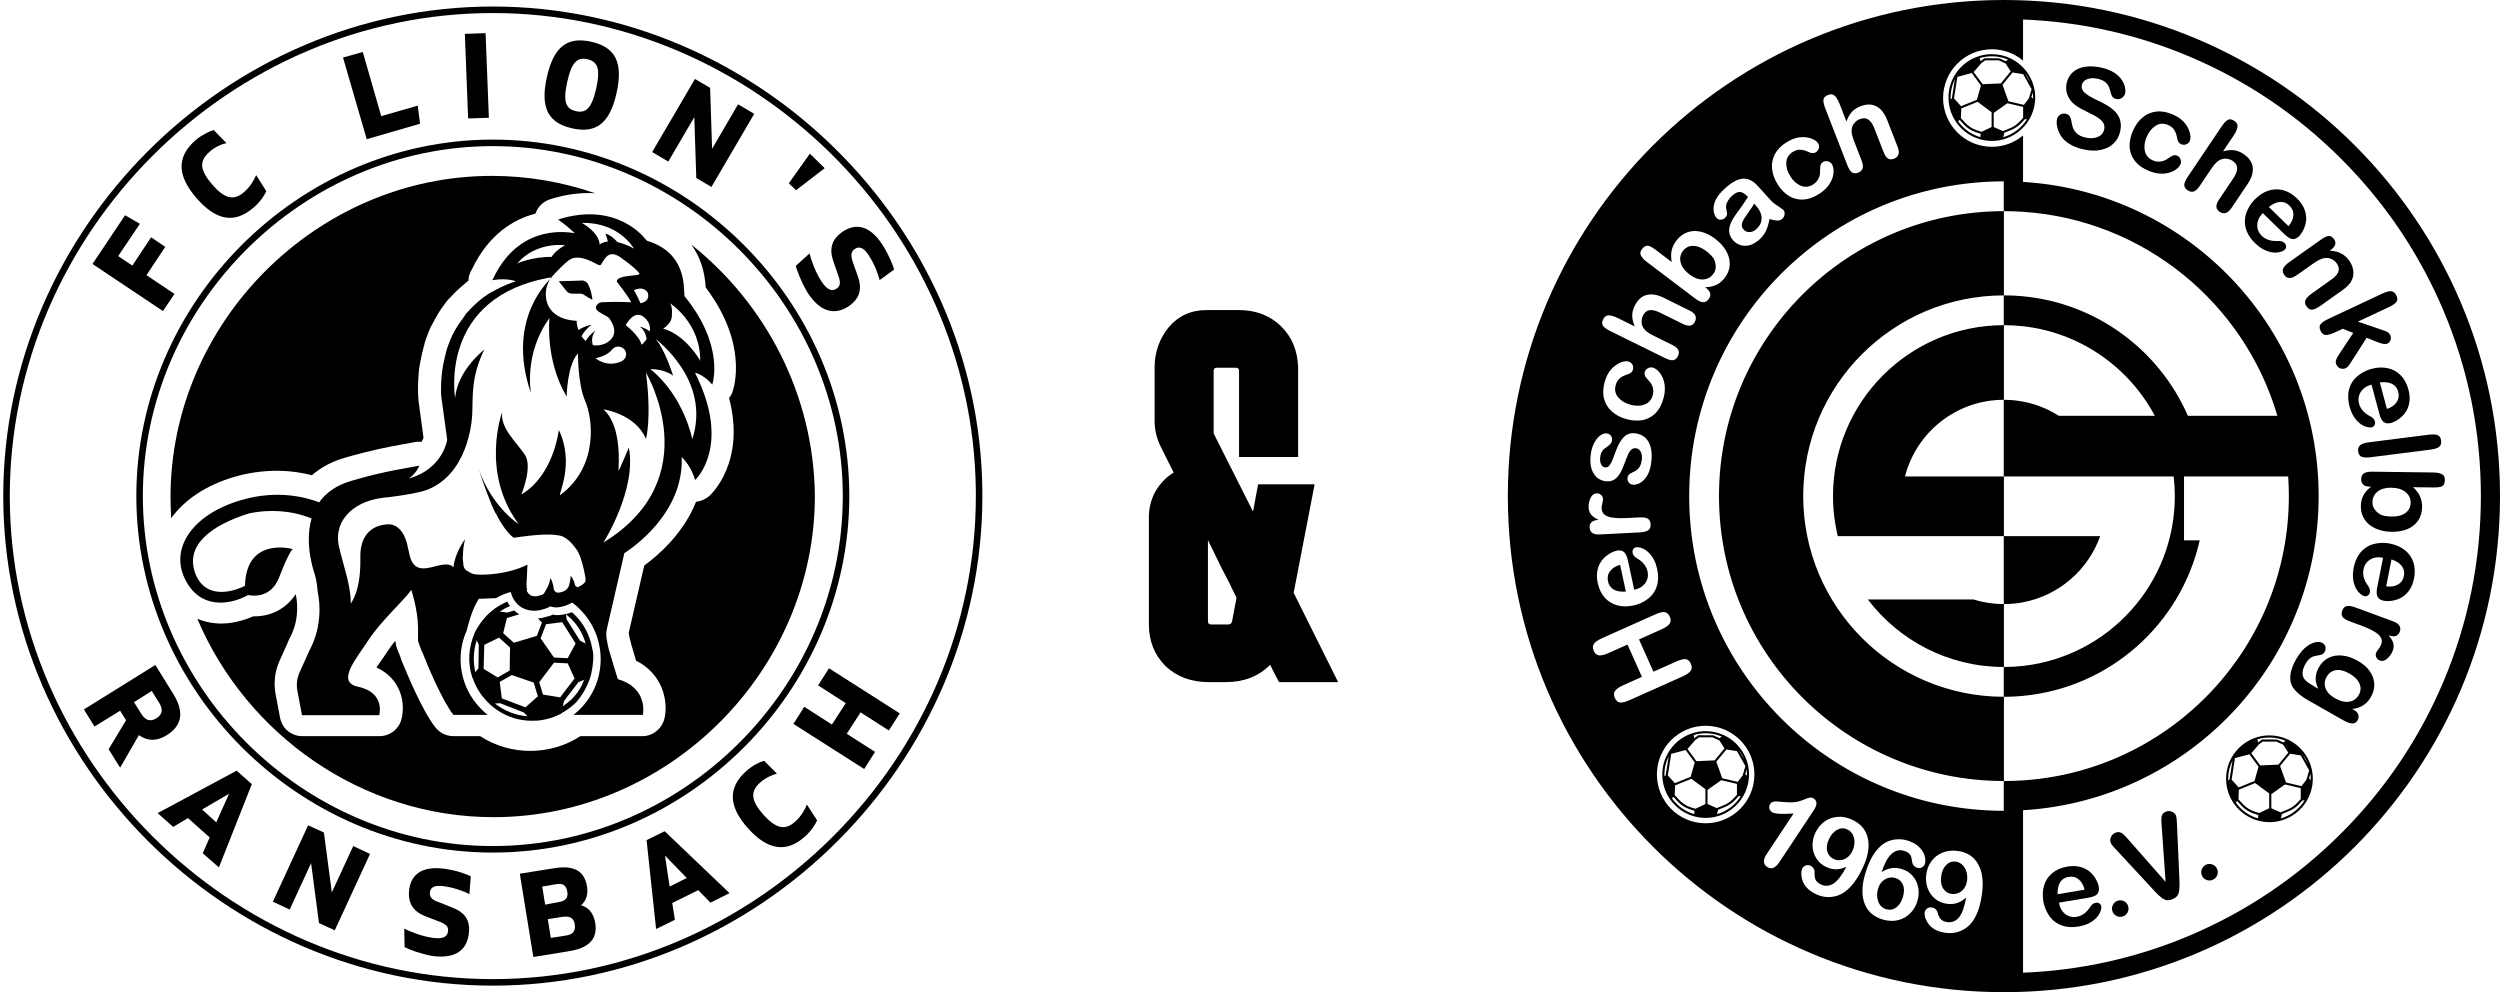<svg xmlns="http://www.w3.org/2000/svg" width="383" height="152" viewBox="0 0 383 152" fill="none"><path d="M35.852 73.069C38.008 72.438 40.217 72.123 42.426 72.123C44.53 72.123 46.37 72.438 47.79 72.806C49.158 71.597 50.841 70.703 52.839 70.124C56.836 68.967 59.624 68.441 61.675 68.073C62.306 67.968 62.884 67.863 63.41 67.757C63.779 67.652 64.199 67.652 64.567 67.705C64.725 67.442 64.83 67.231 64.883 67.074L64.147 61.604C64.094 61.341 64.094 61.183 64.094 60.973V60.92V60.868C64.094 60.657 64.041 60.447 64.041 60.289C64.041 59.974 64.041 59.605 64.041 59.237C64.041 58.554 64.094 57.817 64.147 57.134C64.199 56.345 64.357 55.608 64.462 55.083C64.515 54.819 64.567 54.609 64.62 54.346L64.673 54.083C64.673 54.031 64.673 53.978 64.725 53.925L64.936 53.031C64.936 52.979 64.988 52.926 64.988 52.874L65.041 52.611C65.093 52.4 65.199 52.137 65.251 51.927C65.251 51.874 65.304 51.822 65.304 51.822L65.619 50.98C65.619 50.928 65.672 50.875 65.672 50.822L66.04 49.981C66.093 49.928 66.093 49.876 66.145 49.823L66.566 49.034C66.566 48.982 66.619 48.929 66.619 48.929C66.724 48.719 66.882 48.508 66.987 48.298L67.092 48.088C67.25 47.825 67.407 47.614 67.565 47.351L67.723 47.141C67.933 46.825 68.144 46.562 68.249 46.405L68.354 46.247L68.407 46.194L68.459 46.142C68.564 45.984 68.67 45.879 68.775 45.774L69.09 45.458C69.616 44.88 70.142 44.354 70.668 43.933C70.721 43.88 70.773 43.88 70.773 43.828L71.457 43.249C71.562 43.144 71.667 43.091 71.773 42.986C71.773 42.355 71.983 41.776 72.299 41.251C74.928 35.781 78.767 33.572 82.028 32.73C82.396 31.679 83.185 30.89 84.29 30.522C86.288 29.89 88.234 29.575 90.128 29.575C90.496 29.575 90.864 29.575 91.232 29.628C86.236 27.892 80.871 26.945 75.349 26.945C48.527 26.945 26.122 49.35 26.122 76.172C26.122 77.277 26.175 78.329 26.227 79.38C28.384 76.435 31.644 74.332 35.852 73.069Z" fill="black"></path><path d="M105.906 37.465C107.168 39.2 107.957 41.357 108.115 44.039C114.584 52.612 112.48 59.291 112.217 60.027C112.112 60.395 111.901 60.711 111.691 60.974C114.268 70.704 109.009 75.647 108.746 75.91C108.167 76.436 107.378 76.804 106.642 76.857C104.696 81.748 100.857 85.061 98.7 86.639L96.334 96.895C96.334 96.947 96.334 97 96.334 97C96.386 97.526 96.544 98.104 96.702 98.683C96.912 99.472 97.228 100.418 97.438 101.207C101.593 103.311 102.382 107.466 101.803 110.043C101.435 111.621 100.015 112.778 98.438 112.778H88.918C86.657 114.25 83.974 115.039 81.24 115.039C78.505 115.039 75.823 114.25 73.561 112.778H69.459C68.407 112.778 67.408 112.304 66.724 111.463C64.673 108.886 62.359 103.206 61.412 100.944V100.892V100.839C61.149 100.156 60.939 99.63 60.834 99.367C60.676 98.999 60.623 98.578 60.571 98.157C60.15 98.683 59.729 99.209 59.466 99.63C59.151 100.103 58.835 100.629 58.467 101.102C58.257 101.418 57.941 101.839 57.678 102.259C59.308 102.996 60.255 104.1 60.781 104.994C62.201 107.413 61.623 109.833 61.465 110.306C61.044 111.779 59.677 112.778 58.151 112.778H46.318C44.635 112.778 43.215 111.621 42.899 109.938L42.216 106.309C41.9 104.626 42.111 102.89 42.794 101.313L44.004 98.63C44.004 98.578 44.056 98.525 44.056 98.473C44.214 98.052 44.425 97.684 44.582 97.368C46.055 94.37 45.371 91.425 45.371 91.373C45.319 91.215 45.319 91.11 45.319 91.004C43.846 93.266 41.479 94.475 38.797 94.423C37.219 95.107 35.536 95.527 33.906 95.527C32.591 95.527 31.329 95.264 30.225 94.791C37.745 112.515 55.417 125.19 75.612 125.19C102.435 125.19 124.839 102.785 124.839 75.963C124.681 60.501 117.318 46.563 105.906 37.465Z" fill="black"></path><path d="M75.5 1.5C115.811 1.5 149.52 34.894 149.995 75.05L150 75.999C150 116.627 116.128 150.5 75.5 150.5C34.872 150.5 1 116.628 1 76C1 35.372 34.872 1.5 75.5 1.5ZM75.5 21.886C46.021 21.886 21.386 46.521 21.386 76C21.386 105.479 46.021 130.114 75.5 130.114C105.03 130.114 129.614 105.53 129.614 76C129.614 46.521 104.979 21.886 75.5 21.886Z" stroke="black"></path><path d="M14.169 40.441L19.162 32.977L21.432 34.288L18.103 39.231L20.272 40.693L23.147 36.356L25.316 37.819L22.441 42.156L26.728 45.031L24.962 47.654L14.169 40.441Z" fill="black"></path><path d="M30.107 30.353C27.081 26.872 27.081 23.997 29.956 21.476C30.965 20.618 32.125 20.114 32.73 19.912L34.697 21.93C34.092 22.03 32.932 22.484 32.074 23.291C30.511 24.653 30.561 26.015 32.528 28.285C34.445 30.504 35.857 30.756 37.37 29.445C38.329 28.638 38.984 27.478 39.236 26.822L40.8 29.293C40.548 29.899 39.842 30.958 38.833 31.815C35.958 34.287 33.133 33.833 30.107 30.353Z" fill="black"></path><path d="M52.551 8.816L55.577 7.959L58.401 17.794L64 16.18L64.353 18.954L56.182 21.325L52.551 8.816Z" fill="black"></path><path d="M71.213 5.185L74.39 5.084L74.895 18.046L71.717 18.147L71.213 5.185Z" fill="black"></path><path d="M83.772 11.844C84.832 7.053 87 5.59 90.582 6.397C94.163 7.204 95.524 9.423 94.465 14.215C93.406 19.006 91.237 20.469 87.656 19.662C84.075 18.855 82.713 16.636 83.772 11.844ZM91.338 13.559C92.044 10.382 91.489 9.423 89.976 9.07C88.514 8.768 87.606 9.373 86.9 12.55C86.193 15.728 86.748 16.686 88.261 17.039C89.724 17.342 90.632 16.686 91.338 13.559Z" fill="black"></path><path d="M115.548 17.442L108.991 28.639L106.671 27.277L106.368 17.946L102.383 24.755L99.912 23.293L106.469 12.096L108.789 13.457L109.092 22.788L113.076 15.979L115.548 17.442Z" fill="black"></path><path d="M124.072 23.545L126.341 25.764L121.953 29.143L120.844 28.084L124.072 23.545Z" fill="black"></path><path d="M121.902 40.742L124.021 38.825C124.273 39.834 124.929 41.751 125.887 43.163C126.744 44.474 127.501 44.676 128.157 44.222C128.762 43.819 128.812 43.264 128.409 42.154L127.703 40.137C126.996 38.17 127.35 36.657 129.165 35.446C131.183 34.135 133.301 34.589 135.167 37.464C136.176 39.027 136.781 40.591 136.983 41.297L134.764 42.911C134.562 42.053 133.957 40.439 133.099 39.128C132.292 37.867 131.586 37.716 130.981 38.119C130.376 38.523 130.275 39.078 130.678 40.238L131.384 42.205C132.091 44.172 131.838 45.685 129.972 46.946C127.854 48.308 125.685 47.854 123.718 44.828C122.76 43.264 122.154 41.549 121.902 40.742Z" fill="black"></path><path d="M16.639 114.785L19.312 110.346L18.404 108.884L14.47 111.305L12.856 108.682L23.801 101.873L26.575 106.362C28.29 109.136 27.836 111.204 25.567 112.616C24.053 113.574 22.591 113.574 21.279 112.616L18.404 117.609L16.639 114.785ZM20.523 107.572L21.632 109.338C22.288 110.397 23.045 110.599 23.953 110.044C24.911 109.439 25.012 108.682 24.356 107.623L23.246 105.858L20.523 107.572Z" fill="black"></path><path d="M32.123 128.301L28.794 125.325L26.525 126.687L24.154 124.569L36.259 118.063L38.579 120.13L33.536 132.891L31.064 130.722L32.123 128.301ZM33.132 125.981L35.099 121.593L30.963 124.014L33.132 125.981Z" fill="black"></path><path d="M56.686 130.824L51.289 142.525L48.868 141.415L47.657 132.236L44.379 139.347L41.807 138.137L47.203 126.436L49.624 127.545L50.835 136.725L54.113 129.613L56.686 130.824Z" fill="black"></path><path d="M61.982 145.098L61.932 142.273C62.839 142.727 64.706 143.484 66.37 143.685C67.934 143.887 68.539 143.484 68.64 142.677C68.741 141.97 68.337 141.567 67.227 141.163L65.26 140.407C63.293 139.65 62.436 138.389 62.688 136.271C62.991 133.901 64.756 132.64 68.085 133.094C69.951 133.346 71.464 133.901 72.12 134.254L71.918 136.977C71.162 136.574 69.548 135.968 67.984 135.767C66.471 135.565 65.967 135.968 65.866 136.675C65.765 137.431 66.118 137.835 67.278 138.238L69.195 138.995C71.162 139.751 72.12 140.911 71.817 143.131C71.464 145.602 69.749 146.913 66.219 146.459C64.403 146.106 62.739 145.501 61.982 145.098Z" fill="black"></path><path d="M79.636 133.85L85.032 132.992C87.958 132.538 89.521 133.446 89.925 135.766C90.127 136.977 89.824 137.985 89.017 138.692C90.278 139.045 90.934 140.003 91.186 141.365C91.589 143.735 90.328 145.198 87.302 145.702L81.704 146.61L79.636 133.85ZM85.638 138.187C86.646 138.036 87.1 137.531 86.899 136.573C86.747 135.615 86.193 135.262 85.184 135.464L83.065 135.817L83.519 138.591L85.638 138.187ZM86.646 143.332C87.756 143.18 88.21 142.676 88.059 141.617C87.907 140.608 87.252 140.306 86.193 140.457L83.923 140.81L84.377 143.685L86.646 143.332Z" fill="black"></path><path d="M106.972 136.372L102.988 138.339L103.391 140.911L100.516 142.324L99.054 128.706L101.828 127.344L111.764 136.826L108.838 138.289L106.972 136.372ZM105.207 134.506L101.878 131.076L102.584 135.817L105.207 134.506Z" fill="black"></path><path d="M114.588 126.89C111.562 123.511 111.511 120.636 114.336 118.114C115.294 117.257 116.454 116.702 117.06 116.551L119.027 118.518C118.421 118.669 117.312 119.123 116.454 119.88C114.941 121.241 114.992 122.603 116.959 124.822C118.926 126.991 120.288 127.243 121.801 125.882C122.759 125.075 123.364 123.915 123.616 123.259L125.18 125.68C124.928 126.285 124.272 127.344 123.263 128.202C120.489 130.673 117.614 130.27 114.588 126.89Z" fill="black"></path><path d="M126.996 102.377L137.84 109.287L136.176 111.91L131.838 109.136L129.72 112.414L134.057 115.188L132.393 117.811L121.549 110.901L123.213 108.278L127.45 111.002L129.568 107.723L125.332 105L126.996 102.377Z" fill="black"></path><path d="M90.444 103.731L90.497 103.52C90.497 103.52 90.497 103.468 90.549 103.362C90.707 102.679 90.812 101.995 90.865 101.311C90.917 100.628 90.917 99.891 90.707 99.313V99.26C90.391 97.419 89.497 95.631 88.077 94.211C87.92 94.053 87.762 93.896 87.604 93.79C87.499 93.843 87.394 93.843 87.341 93.896C86.973 94.001 86.605 94.106 86.184 94.159C85.658 94.264 85.132 94.264 84.659 94.159C84.396 94.317 84.08 94.422 83.765 94.474L83.186 94.632C82.923 94.685 82.66 94.737 82.397 94.737L83.028 95.368L82.24 97.419L78.716 98.471L77.085 96.999L77.664 94.685L79.557 94.106C79.294 93.948 78.979 93.738 78.768 93.528L77.717 93.843L76.56 93.685C77.085 93.37 77.611 93.054 78.137 92.844C77.98 92.633 77.822 92.423 77.717 92.16C76.875 92.528 76.034 93.002 75.297 93.633C74.614 94.159 74.035 94.895 73.562 95.526C73.299 95.894 73.088 96.262 72.878 96.63C72.773 96.841 72.72 96.946 72.72 96.946L72.668 97.104C71.774 99.208 71.616 101.574 72.352 103.783L72.457 103.994C72.825 105.045 73.404 106.097 74.193 106.991C74.351 107.149 74.456 107.307 74.614 107.465C74.666 107.517 74.719 107.57 74.771 107.622C76.717 109.568 79.294 110.515 81.871 110.41H82.029C82.134 110.41 82.187 110.41 82.292 110.41C83.291 110.305 84.291 110.094 85.237 109.674C85.763 109.463 86.026 109.305 86.079 109.253L86.131 109.2C86.868 108.78 87.604 108.254 88.235 107.622C89.182 106.571 89.971 105.203 90.444 103.731ZM73.299 102.363L72.825 102.994C72.457 101.364 72.51 99.681 73.036 98.103L73.351 98.787L73.299 102.363ZM87.499 94.79C88.603 95.894 89.34 97.209 89.708 98.576C89.497 98.471 89.182 98.314 88.866 98.156L86.815 94.895L86.71 94.106C87.026 94.369 87.236 94.579 87.499 94.79ZM83.66 95.631L86.131 95.316L88.183 98.576L86.973 100.838L84.869 100.733L82.818 97.788L83.66 95.631ZM74.088 102.468L74.193 98.787L76.454 97.682L78.137 99.208L78.085 102.731L76.244 103.783L74.088 102.468ZM75.823 107.78L76.612 107.728L80.241 109.148L80.82 109.726C79.084 109.621 77.296 108.937 75.823 107.78ZM80.504 108.359L76.875 106.991L76.56 104.467L78.4 103.415L81.766 104.572L82.397 106.676L80.504 108.359ZM85.816 106.834L83.186 106.413L82.608 104.519L84.869 101.522L86.973 101.627L88.025 103.941L85.816 106.834ZM86.237 108.201L86.394 107.412L88.603 104.519L89.497 104.151C89.077 105.256 88.446 106.255 87.551 107.149C87.078 107.57 86.657 107.885 86.237 108.201Z" fill="black"></path><path d="M88.918 42.988L85.604 43.093L86.814 44.619C87.024 44.882 87.34 44.987 87.708 44.987H88.865C89.076 44.987 89.339 45.039 89.496 45.197C89.917 45.46 90.759 45.986 90.759 45.881C90.759 45.828 90.601 44.461 90.075 43.514C89.864 43.146 89.391 42.883 88.918 42.988Z" fill="black"></path><path d="M109.114 58.923C109.114 58.923 111.165 53.085 104.854 45.354C104.749 43.776 105.064 38.675 99.121 36.887C99.121 36.887 99.069 36.834 98.911 36.676C98.911 36.676 94.651 30.733 85.5 33.626C85.5 33.626 86.762 34.52 88.077 35.73C85.973 35.361 79.241 34.783 75.507 42.777C75.454 42.83 75.454 42.882 75.402 42.935C75.402 42.935 77.453 42.514 79.031 43.093L78.4 43.303C78.137 43.408 77.874 43.513 77.611 43.618C77.085 43.829 76.559 44.092 76.033 44.355C75.77 44.513 75.507 44.67 75.244 44.776L74.876 44.986L74.508 45.249C74.245 45.407 74.034 45.565 73.771 45.775L73.088 46.353C72.667 46.774 72.194 47.142 71.825 47.616L71.51 47.931C71.405 48.036 71.3 48.142 71.247 48.299C71.089 48.562 70.879 48.773 70.721 49.036C70.563 49.298 70.353 49.509 70.195 49.772C70.037 50.035 69.88 50.298 69.722 50.561L69.301 51.35L68.933 52.191L68.617 53.033C68.512 53.296 68.407 53.611 68.354 53.874L68.144 54.768C68.091 55.084 67.986 55.347 67.934 55.662C67.828 56.241 67.723 56.872 67.671 57.45C67.618 58.029 67.565 58.66 67.565 59.291C67.565 59.607 67.565 59.922 67.565 60.238C67.565 60.396 67.565 60.553 67.618 60.711C67.618 60.869 67.618 61.027 67.671 61.237L68.512 67.391C68.512 67.391 67.934 71.335 63.516 73.018C63.2 73.123 62.937 73.228 62.622 73.334C62.622 73.334 63.726 72.597 64.252 71.335C62.201 71.756 59.045 72.124 53.891 73.649C51.472 74.333 49.894 75.542 48.895 76.962C47.159 76.279 42.584 74.911 36.851 76.647C29.541 78.803 26.07 83.905 28.279 88.585C30.487 93.319 35.063 92.793 38.008 91.162C39.06 91.373 41.637 91.478 42.794 88.375C44.319 84.431 44.845 84.115 44.845 84.115C44.845 84.115 37.693 82.117 37.535 89.743C36.641 90.216 31.96 92.267 30.067 88.217C28.016 83.537 32.539 80.433 38.008 78.698C38.008 78.698 42.794 77.383 47.738 79.434C46.528 83.537 48.264 88.112 48.264 88.112C48.264 88.112 48.579 89.216 48.685 90.794C48.685 90.794 49.736 94.897 47.633 99.209C47.422 99.577 47.265 99.945 47.107 100.314L45.897 102.996C45.476 103.943 45.371 104.942 45.582 105.941L46.265 109.57H58.099C58.099 109.57 59.098 106.099 54.838 105.205C51.419 104.468 54.628 100.892 56.521 97.947C58.309 95.212 62.096 91.741 62.885 90.531C62.937 90.426 62.99 90.374 62.99 90.321C62.99 90.321 63.989 93.214 64.042 96.054V97.999C64.042 98.105 64.042 98.263 64.094 98.368C64.199 98.631 64.357 99.104 64.62 99.788C64.62 99.788 64.62 99.84 64.673 99.84C65.567 102.154 67.776 107.361 69.459 109.517H74.718C74.35 109.254 74.034 108.939 73.719 108.623C70.458 105.363 69.722 100.524 71.51 96.579C71.773 95.58 72.246 93.477 73.351 91.741L75.98 91.636C76.717 91.215 77.453 90.9 78.242 90.689C78.557 91.951 79.346 92.898 80.451 93.319C81.134 93.582 81.923 93.634 82.712 93.477L83.291 93.319C83.659 93.214 83.974 93.108 84.29 92.898C84.763 93.056 85.289 93.108 85.763 93.003C86.131 92.951 86.446 92.845 86.762 92.74C87.077 92.635 87.34 92.477 87.656 92.32C88.077 92.635 88.497 92.951 88.866 93.371C93.073 97.579 93.073 104.416 88.866 108.623C88.55 108.939 88.182 109.254 87.866 109.517H98.49C98.49 109.517 99.384 105.415 94.651 104.048C94.651 104.048 93.914 101.681 93.389 99.893C93.178 99.209 93.02 98.473 92.915 97.737C92.863 97.263 92.863 96.843 92.968 96.369L95.65 84.746C96.702 84.062 104.801 78.698 104.433 70.02C106.011 71.545 106.484 73.544 106.484 73.544C106.484 73.544 112.164 68.39 106.484 57.135C106.589 57.03 108.115 57.661 109.114 58.923ZM99.069 51.928C98.7 52.507 98.28 52.822 98.28 52.822C97.964 51.402 95.86 49.825 95.86 49.825C95.86 49.825 97.28 46.984 98.963 48.878C99.542 49.509 99.647 50.193 99.542 50.771C98.7 50.14 98.017 50.035 98.017 50.035C98.753 50.561 98.963 51.35 99.069 51.928ZM99.226 44.828C99.7 46.248 98.122 46.459 98.122 46.459C97.701 45.459 97.123 44.46 97.123 44.46C98.7 43.724 99.226 44.828 99.226 44.828ZM97.123 38.096C96.123 37.518 95.282 37.255 94.598 37.097C94.177 36.624 93.599 36.045 92.757 35.782C92.757 35.782 92.968 36.361 93.126 36.992C92.231 37.097 91.863 37.465 91.863 37.465C91.758 35.519 89.128 34.152 89.128 34.152C94.861 33.994 97.123 38.096 97.123 38.096ZM86.551 37.57C84.974 38.464 84.5 39.358 84.5 39.358C81.555 39.306 79.241 40.358 79.241 40.358C82.186 36.939 86.551 37.57 86.551 37.57ZM85.605 65.865C85.605 65.865 84.868 72.808 79.872 75.753C79.872 75.753 81.66 71.493 80.398 69.652C79.188 67.811 76.611 65.602 76.927 63.13C76.927 63.13 73.614 72.176 79.294 80.065C79.346 80.118 79.399 80.171 79.451 80.276C79.451 80.276 75.454 77.804 73.351 71.913C73.929 73.702 75.191 77.278 75.875 78.54C75.928 78.593 75.928 78.645 75.98 78.698C76.296 79.329 77.558 81.643 78.715 82.379C78.715 82.379 78.715 82.379 78.768 82.379C78.873 82.379 79.294 82.274 79.872 82.222C81.713 81.959 85.026 81.643 86.288 82.222C86.92 82.537 87.551 83.116 88.077 83.852C88.76 84.588 89.181 86.061 89.444 87.271C89.549 87.691 89.602 88.059 89.654 88.375C89.654 88.48 89.707 88.585 89.707 88.691C89.707 88.691 89.707 88.691 89.707 88.743C89.707 88.796 89.707 88.796 89.707 88.848C89.707 88.954 89.707 89.111 89.602 89.216C89.339 89.532 88.971 89.743 88.655 89.9C88.603 89.9 88.55 89.9 88.497 89.953C88.287 89.9 88.129 89.795 88.077 89.585C87.971 88.901 87.551 88.375 87.498 88.27C87.498 88.323 87.498 88.323 87.498 88.375C87.446 88.323 87.446 88.27 87.393 88.27C87.446 88.691 87.288 89.216 87.183 89.69C87.025 90.163 86.709 90.479 86.236 90.636C85.973 90.742 85.71 90.794 85.5 90.794C85.447 90.794 85.447 90.794 85.394 90.794C85.079 90.742 84.868 90.479 84.816 90.163C84.763 89.322 84.395 88.691 84.343 88.585C84.343 88.638 84.343 88.638 84.343 88.691C84.29 88.638 84.29 88.585 84.29 88.585C84.237 89.532 83.606 90.479 83.343 90.9C83.238 91.057 83.08 91.11 82.923 91.162C82.765 91.215 82.554 91.268 82.344 91.32C82.028 91.373 81.765 91.373 81.45 91.268C81.029 91.11 80.766 90.742 80.661 90.374C80.714 90.374 80.714 90.374 80.766 90.374C80.661 90.058 80.661 89.743 80.661 89.48C80.714 88.585 80.766 87.639 80.766 87.271C80.766 87.008 80.819 86.745 80.819 86.534C80.766 86.534 80.766 86.587 80.714 86.587V86.534C80.03 86.902 79.031 87.271 77.926 87.534C76.191 87.954 74.245 88.112 72.982 88.007C72.457 87.954 72.036 87.796 71.72 87.534C71.3 87.376 71.037 87.008 70.984 86.534C70.984 86.482 70.984 86.376 70.984 86.324C70.826 85.64 70.931 85.009 70.931 85.009C70.931 84.273 71.037 83.431 71.247 82.59C71.247 82.59 69.669 84.694 69.459 86.955C69.459 86.955 69.196 86.271 67.671 86.534C66.145 86.797 64.252 87.744 63.253 86.271C62.727 85.482 62.727 84.746 62.517 84.01C61.885 80.539 60.045 80.328 59.676 80.328C59.308 80.328 55.101 80.171 55.206 85.43C55.311 90.742 53.734 92.372 53.734 92.477C53.786 89.795 52.629 86.745 51.945 83.799C51.682 82.695 51.735 81.748 51.998 80.907C51.998 80.854 52.892 76.91 58.888 76.226H58.94C59.098 76.226 59.256 76.174 59.466 76.174C59.466 76.174 59.466 76.174 59.519 76.174C62.359 75.805 64.147 75.49 65.357 75.069C65.514 75.016 65.777 74.911 66.198 74.701C72.194 71.703 72.351 63.341 72.351 63.341C72.457 60.501 72.194 57.661 74.192 53.559C74.192 53.559 70.09 56.714 69.722 60.974C69.722 60.974 67.039 45.354 84.606 42.462C84.606 42.462 77.295 48.51 81.345 60.238C81.345 60.238 80.188 54.19 84.185 48.72C84.185 48.72 83.448 55.084 86.814 60.764C86.814 60.764 86.867 55.925 88.55 54.137C88.55 54.137 88.497 58.818 89.654 61.447C90.811 64.077 91.758 71.44 85.815 75.858C85.5 75.753 88.077 70.967 85.605 65.865ZM90.811 52.875C90.654 52.296 90.601 51.402 91.232 50.666C91.232 50.666 90.443 51.087 89.707 52.244C89.497 52.033 89.286 51.77 89.076 51.507C89.444 50.876 89.917 50.245 90.654 49.772C90.654 49.772 89.76 49.825 88.603 50.561C88.445 50.087 88.34 49.562 88.34 49.141C88.34 49.141 84.132 49.193 83.659 45.67C83.448 44.355 83.922 42.987 84.868 42.041C85.657 41.199 86.762 40.095 87.288 39.779C88.182 39.201 89.444 39.464 90.811 40.147C92.126 40.831 91.916 40.779 92.337 40.095C92.81 39.411 93.389 38.254 95.124 39.464C96.86 40.726 97.754 41.515 97.964 41.935C98.122 42.356 94.44 42.041 94.493 43.145C94.493 43.145 96.123 45.196 96.702 46.301C96.702 46.301 94.177 46.196 92.231 46.301C91.863 46.301 91.495 46.564 91.337 46.879C91.232 47.142 91.285 47.458 91.758 47.773C92.757 48.404 93.073 48.457 93.283 48.72C93.599 49.088 95.282 51.402 92.652 52.664C91.916 52.928 91.337 52.98 90.811 52.875ZM91.232 54.873C92.6 54.61 93.389 54.032 93.809 53.506C94.493 52.717 95.808 53.138 95.913 54.137V54.19C95.966 54.663 95.65 55.136 95.229 55.347C92.915 56.399 91.232 54.873 91.232 54.873ZM92.442 83.116C92.442 83.116 97.596 75.016 96.334 68.547C96.334 68.547 94.809 72.282 94.756 72.071C94.703 71.861 95.44 65.339 92.442 62.71C92.442 62.71 97.333 63.393 98.963 67.233C98.963 67.233 99.857 64.182 98.963 57.082C98.963 57.082 108.588 73.228 92.442 83.116ZM106.063 67.285C106.063 67.285 104.801 60.711 99.647 56.556C99.647 56.556 101.646 56.451 103.118 57.556C103.118 57.556 101.856 53.453 100.383 51.876C100.383 51.928 109.009 58.134 106.063 67.285ZM101.593 50.35C101.593 50.35 102.697 49.719 102.908 48.667C102.908 48.667 103.118 47.037 102.645 46.459C102.645 46.459 107.326 49.404 107.273 55.294C107.326 55.294 105.064 51.297 101.593 50.35Z" fill="black"></path><path d="M201.4 74.195L198.19 90.82L205 104.5H195.952C195.498 103.676 195.044 102.79 194.59 101.84C192.839 103.614 190.569 104.5 187.78 104.5H185.154C182.494 104.5 180.289 103.676 178.538 102.03C176.851 100.32 176.009 98.199 176.009 95.665V79.8C175.944 78.217 176.236 76.792 176.884 75.525C177.598 74.195 178.57 73.15 179.803 72.39C179.154 71.06 178.505 69.762 177.857 68.495C177.208 67.228 176.884 65.867 176.884 64.41V56.335C176.884 53.992 177.598 51.933 179.025 50.16C180.516 48.387 182.462 47.5 184.862 47.5H189.726C192.385 47.5 194.557 48.323 196.244 49.97C197.93 51.617 198.806 53.738 198.871 56.335V70.015H189.823V56.81C189.823 56.493 189.661 56.335 189.337 56.335H186.418C186.094 56.335 185.932 56.493 185.932 56.81V66.405L191.964 78.375L192.742 74.195H201.4ZM185.543 95.665H188.17C188.494 95.665 188.688 95.507 188.753 95.19L189.434 91.58C188.72 90.06 187.975 88.572 187.197 87.115C186.483 85.658 185.77 84.202 185.056 82.745V95.19C185.056 95.507 185.218 95.665 185.543 95.665Z" fill="black"></path><g clip-path="url(#clip0_90_2534)"><path d="M324.722 11.823C325.077 12.198 325.324 12.621 325.471 13.09C325.614 13.559 325.65 13.959 325.578 14.285C325.517 14.568 325.351 14.802 325.084 14.991C324.817 15.18 324.527 15.238 324.211 15.17C323.928 15.108 323.729 14.988 323.609 14.806C323.488 14.626 323.368 14.278 323.244 13.767C323.124 13.292 322.916 12.921 322.613 12.65C322.313 12.383 321.897 12.188 321.366 12.071C320.747 11.934 320.21 11.954 319.758 12.13C319.305 12.305 319.032 12.605 318.937 13.021C318.846 13.438 318.976 13.819 319.331 14.164C319.686 14.509 320.347 14.906 321.311 15.359C322.203 15.769 322.906 16.173 323.43 16.563C323.951 16.957 324.325 17.367 324.55 17.797C324.745 18.149 324.859 18.526 324.895 18.93C324.931 19.334 324.905 19.728 324.82 20.112C324.654 20.867 324.309 21.492 323.791 21.987C323.274 22.482 322.619 22.807 321.825 22.97C321.034 23.133 320.152 23.103 319.182 22.889C318.348 22.703 317.635 22.426 317.043 22.058C316.45 21.691 316.001 21.261 315.698 20.766C315.454 20.369 315.282 19.942 315.174 19.487C315.067 19.031 315.057 18.617 315.138 18.246C315.197 17.976 315.353 17.755 315.607 17.579C315.858 17.403 316.154 17.354 316.493 17.429C316.776 17.491 316.981 17.634 317.108 17.859C317.235 18.084 317.346 18.471 317.433 19.021C317.603 20.125 318.29 20.808 319.497 21.075C320.217 21.235 320.845 21.202 321.382 20.978C321.916 20.753 322.242 20.375 322.359 19.845C322.46 19.395 322.372 18.992 322.095 18.64C321.818 18.289 321.356 17.947 320.708 17.615L319.862 17.195C319.403 16.974 319.035 16.788 318.762 16.632C318.488 16.476 318.198 16.287 317.892 16.065C317.394 15.694 317.02 15.216 316.766 14.626C316.512 14.037 316.46 13.406 316.61 12.729C316.76 12.051 317.075 11.498 317.554 11.068C318.032 10.635 318.648 10.359 319.396 10.235C320.145 10.111 320.982 10.153 321.906 10.355C323.134 10.629 324.074 11.114 324.722 11.814V11.823Z" fill="black"></path><path d="M334.96 19.197C335.24 19.62 335.429 20.053 335.52 20.496C335.611 20.939 335.595 21.303 335.471 21.59C335.357 21.853 335.169 22.032 334.911 22.12C334.651 22.208 334.397 22.198 334.14 22.088C333.801 21.941 333.599 21.635 333.541 21.166C333.456 20.665 333.313 20.248 333.108 19.923C332.903 19.594 332.59 19.34 332.167 19.155C331.49 18.862 330.855 18.894 330.266 19.252C329.677 19.614 329.211 20.18 328.876 20.952C328.541 21.723 328.446 22.449 328.593 23.123C328.739 23.797 329.149 24.279 329.813 24.568C330.185 24.728 330.562 24.79 330.953 24.751C331.34 24.712 331.698 24.581 332.021 24.357C332.076 24.318 332.222 24.217 332.463 24.057C332.701 23.898 332.903 23.803 333.066 23.78C333.228 23.758 333.388 23.78 333.547 23.849C333.801 23.96 333.974 24.152 334.062 24.422C334.153 24.695 334.15 24.939 334.052 25.164C333.918 25.47 333.668 25.75 333.303 26.001C332.935 26.251 332.519 26.424 332.047 26.521C331.122 26.71 330.145 26.583 329.117 26.137C328.365 25.812 327.776 25.428 327.352 24.985C326.929 24.542 326.623 24.028 326.434 23.445C326.268 22.957 326.216 22.413 326.285 21.814C326.35 21.212 326.506 20.626 326.757 20.056C327.125 19.21 327.613 18.526 328.222 18.012C328.83 17.494 329.53 17.192 330.328 17.094C331.125 17 331.978 17.149 332.89 17.543C333.801 17.937 334.491 18.491 334.967 19.2L334.96 19.197Z" fill="black"></path><path d="M342.679 19.858C342.575 20.134 342.402 20.457 342.155 20.821L340.57 23.178C341.227 23.009 341.794 22.957 342.272 23.019C342.751 23.084 343.226 23.273 343.695 23.588C344.548 24.161 345.023 24.842 345.117 25.63C345.212 26.417 344.948 27.277 344.323 28.205L341.888 31.825C341.585 32.274 341.282 32.544 340.98 32.632C340.677 32.72 340.368 32.658 340.052 32.446C339.736 32.235 339.567 31.974 339.551 31.672C339.534 31.366 339.674 30.991 339.977 30.539L342.113 27.365C342.552 26.714 342.76 26.17 342.738 25.74C342.715 25.307 342.484 24.943 342.044 24.646C341.748 24.448 341.396 24.334 340.989 24.305C340.583 24.275 340.182 24.406 339.782 24.692C339.609 24.826 339.437 24.991 339.267 25.193C339.098 25.392 338.903 25.659 338.675 25.994L336.963 28.537C336.673 28.97 336.38 29.233 336.084 29.334C335.787 29.435 335.475 29.373 335.149 29.155C334.814 28.93 334.642 28.664 334.632 28.358C334.622 28.052 334.795 27.635 335.149 27.108L340.338 19.392C340.7 18.855 341.022 18.513 341.302 18.36C341.585 18.211 341.914 18.259 342.285 18.51C342.542 18.683 342.702 18.878 342.76 19.09C342.819 19.301 342.79 19.558 342.673 19.855L342.679 19.858Z" fill="black"></path><path d="M353.311 33.328C353.324 33.843 353.226 34.364 353.018 34.894C352.806 35.425 352.546 35.848 352.23 36.17C351.908 36.499 351.569 36.652 351.218 36.623C350.866 36.594 350.453 36.346 349.971 35.877L346.663 32.648C346.113 33.211 345.833 33.814 345.814 34.458C345.797 35.103 346.029 35.659 346.507 36.128C347.103 36.708 347.91 36.971 348.929 36.919C349.395 36.89 349.743 36.988 349.974 37.212C350.124 37.359 350.205 37.528 350.225 37.723C350.244 37.919 350.186 38.088 350.046 38.228C349.86 38.417 349.561 38.557 349.144 38.641C348.727 38.729 348.291 38.716 347.832 38.609C346.999 38.423 346.211 37.971 345.475 37.251C344.326 36.131 343.812 34.901 343.926 33.56C343.978 33.045 344.137 32.521 344.411 31.987C344.681 31.453 345.013 30.988 345.4 30.591C346.055 29.92 346.751 29.461 347.497 29.214C348.242 28.966 348.994 28.937 349.756 29.132C350.518 29.328 351.234 29.751 351.901 30.405C352.8 31.284 353.269 32.258 353.308 33.328H353.311ZM350.729 31.486C350.326 31.092 349.854 30.91 349.313 30.939C348.776 30.968 348.197 31.226 347.585 31.707L350.596 34.647C351.061 34.103 351.312 33.55 351.348 32.983C351.38 32.42 351.175 31.919 350.729 31.486Z" fill="black"></path><path d="M356.999 38.352L356.915 38.41C357.582 38.433 358.162 38.57 358.653 38.824C359.145 39.078 359.565 39.449 359.91 39.937C360.258 40.425 360.463 40.956 360.528 41.526C360.593 42.095 360.473 42.645 360.167 43.173C359.923 43.586 359.451 44.042 358.754 44.533L355.518 46.829C355.02 47.183 354.603 47.385 354.271 47.437C353.939 47.489 353.64 47.327 353.373 46.949C353.119 46.591 353.064 46.259 353.207 45.953C353.35 45.647 353.676 45.312 354.184 44.95L357.022 42.935C357.41 42.662 357.683 42.431 357.849 42.245C358.402 41.627 358.448 40.992 357.986 40.344C357.758 40.025 357.449 39.787 357.058 39.634C356.664 39.481 356.244 39.471 355.788 39.611C355.414 39.722 354.903 40.005 354.252 40.468L352.006 42.059C351.517 42.408 351.107 42.587 350.785 42.597C350.459 42.606 350.179 42.447 349.948 42.118C349.701 41.77 349.649 41.441 349.789 41.128C349.929 40.816 350.254 40.481 350.762 40.119L355.564 36.714C356.091 36.34 356.501 36.154 356.791 36.154C357.081 36.154 357.341 36.314 357.566 36.633C357.774 36.926 357.833 37.209 357.748 37.489C357.664 37.769 357.413 38.055 356.999 38.348V38.352Z" fill="black"></path><path d="M365.919 47.073L361.231 49.273L364.789 50.491C365.3 50.66 365.639 50.79 365.799 50.888C365.958 50.986 366.082 51.129 366.173 51.315C366.306 51.598 366.323 51.865 366.222 52.115C366.121 52.366 365.974 52.538 365.776 52.63C365.45 52.783 364.894 52.691 364.102 52.363L362.569 51.744L360.352 55.214C360.297 55.289 360.206 55.433 360.076 55.641C359.945 55.849 359.825 56.015 359.714 56.136C359.607 56.256 359.49 56.347 359.363 56.406C359.112 56.523 358.848 56.536 358.568 56.445C358.288 56.354 358.08 56.158 357.943 55.869C357.829 55.628 357.807 55.397 357.875 55.175C357.943 54.951 358.109 54.638 358.38 54.231L360.518 51.008L358.917 50.364L357.82 50.878C357.191 51.171 356.7 51.321 356.345 51.321C355.99 51.321 355.71 51.109 355.508 50.68C355.316 50.273 355.316 49.938 355.508 49.677C355.697 49.417 356.101 49.14 356.719 48.85L364.916 45.002C365.584 44.69 366.079 44.563 366.394 44.625C366.71 44.687 366.961 44.911 367.14 45.299C367.312 45.663 367.312 45.976 367.14 46.236C366.967 46.496 366.564 46.773 365.926 47.073H365.919Z" fill="black"></path><path d="M368.683 62.904C368.432 63.353 368.08 63.75 367.631 64.098C367.179 64.447 366.736 64.678 366.303 64.795C365.857 64.915 365.489 64.873 365.203 64.668C364.916 64.463 364.685 64.04 364.513 63.392L363.318 58.926C362.559 59.127 362.009 59.502 361.664 60.049C361.319 60.596 361.234 61.191 361.407 61.839C361.622 62.643 362.182 63.281 363.087 63.757C363.503 63.968 363.751 64.229 363.835 64.541C363.891 64.743 363.874 64.932 363.79 65.111C363.705 65.287 363.568 65.404 363.38 65.453C363.122 65.521 362.794 65.485 362.393 65.348C361.993 65.212 361.622 64.977 361.283 64.652C360.661 64.066 360.215 63.275 359.952 62.285C359.538 60.736 359.721 59.414 360.505 58.32C360.811 57.903 361.218 57.535 361.723 57.213C362.227 56.891 362.748 56.66 363.285 56.517C364.187 56.276 365.024 56.237 365.792 56.403C366.56 56.569 367.221 56.927 367.774 57.483C368.331 58.04 368.728 58.769 368.969 59.674C369.295 60.889 369.2 61.966 368.686 62.904H368.683ZM367.403 60.003C367.257 59.456 366.944 59.059 366.466 58.812C365.987 58.564 365.359 58.489 364.587 58.587L365.675 62.653C366.355 62.422 366.853 62.074 367.169 61.608C367.485 61.139 367.563 60.605 367.403 60.003Z" fill="black"></path><path d="M372.322 68.887L363.217 70.043C362.576 70.124 362.104 70.101 361.804 69.978C361.505 69.854 361.325 69.574 361.27 69.138C361.218 68.737 361.319 68.428 361.57 68.21C361.82 67.992 362.273 67.842 362.927 67.757L372.032 66.602C372.674 66.52 373.146 66.543 373.445 66.667C373.745 66.79 373.924 67.07 373.979 67.507C374.034 67.93 373.93 68.246 373.673 68.454C373.416 68.662 372.963 68.806 372.322 68.887Z" fill="black"></path><path d="M373.791 74.603C373.592 74.659 373.263 74.682 372.801 74.678L369.685 74.639C370.187 75.108 370.545 75.583 370.757 76.065C370.968 76.547 371.072 77.087 371.066 77.689C371.056 78.474 370.857 79.154 370.467 79.734C370.079 80.31 369.536 80.75 368.839 81.046C368.142 81.342 367.345 81.485 366.443 81.475C365.496 81.463 364.662 81.293 363.94 80.968C363.217 80.642 362.657 80.183 362.26 79.594C361.863 79.005 361.671 78.324 361.681 77.553C361.687 76.941 361.814 76.397 362.055 75.922C362.299 75.447 362.699 74.991 363.259 74.561H363.071C362.169 74.548 361.726 74.161 361.736 73.399C361.742 72.982 361.882 72.689 362.156 72.513C362.429 72.338 362.865 72.253 363.468 72.263L372.733 72.383C373.068 72.386 373.377 72.419 373.667 72.481C373.976 72.566 374.204 72.683 374.347 72.836C374.49 72.989 374.559 73.226 374.556 73.549C374.552 73.825 374.494 74.056 374.383 74.239C374.272 74.421 374.077 74.548 373.797 74.613L373.791 74.603ZM363.458 76.947C363.448 77.65 363.806 78.243 364.526 78.728C364.721 78.868 364.991 78.969 365.336 79.034C365.681 79.096 366.039 79.128 366.407 79.135C367.296 79.148 367.999 78.962 368.52 78.582C369.038 78.201 369.301 77.683 369.311 77.025C369.321 76.355 369.057 75.808 368.527 75.378C367.996 74.948 367.257 74.73 366.31 74.717C365.431 74.708 364.741 74.906 364.233 75.323C363.725 75.736 363.468 76.28 363.458 76.951V76.947Z" fill="black"></path><path d="M368.152 91.385C367.729 91.678 367.241 91.88 366.681 91.994C366.121 92.108 365.623 92.121 365.18 92.033C364.728 91.945 364.415 91.743 364.249 91.434C364.08 91.124 364.06 90.639 364.19 89.985L365.086 85.45C364.314 85.297 363.657 85.392 363.106 85.73C362.556 86.069 362.218 86.567 362.088 87.225C361.928 88.038 362.146 88.859 362.748 89.686C363.028 90.06 363.136 90.405 363.074 90.721C363.035 90.926 362.937 91.089 362.784 91.209C362.631 91.333 362.459 91.375 362.263 91.336C362.003 91.284 361.723 91.108 361.423 90.809C361.124 90.509 360.896 90.135 360.737 89.692C360.437 88.891 360.385 87.986 360.584 86.98C360.896 85.405 361.642 84.301 362.826 83.663C363.285 83.425 363.813 83.272 364.409 83.207C365.004 83.142 365.574 83.165 366.118 83.272C367.036 83.455 367.801 83.787 368.419 84.275C369.034 84.76 369.471 85.376 369.721 86.121C369.975 86.867 370.011 87.697 369.829 88.615C369.585 89.848 369.025 90.773 368.149 91.388L368.152 91.385ZM368.282 88.214C368.393 87.657 368.286 87.166 367.967 86.73C367.648 86.297 367.117 85.952 366.378 85.701L365.561 89.829C366.274 89.923 366.873 89.829 367.364 89.549C367.856 89.269 368.162 88.823 368.282 88.211V88.214Z" fill="black"></path><path d="M365.909 97.326C366.313 97.769 366.56 98.176 366.651 98.54C366.743 98.908 366.72 99.286 366.573 99.673C366.401 100.139 366.124 100.542 365.74 100.887C365.356 101.232 364.978 101.337 364.61 101.2C364.34 101.099 364.154 100.93 364.05 100.689C363.946 100.448 363.936 100.223 364.011 100.018C364.06 99.888 364.184 99.696 364.379 99.442C364.578 99.188 364.718 98.947 364.802 98.722C365.001 98.182 364.867 97.684 364.399 97.235C363.93 96.786 363.031 96.317 361.7 95.825L360.043 95.213C359.424 94.985 359.034 94.745 358.871 94.487C358.708 94.23 358.695 93.918 358.829 93.55C358.982 93.136 359.219 92.902 359.542 92.843C359.864 92.785 360.329 92.866 360.935 93.091L366.622 95.187C367.566 95.535 367.905 96.066 367.641 96.782C367.384 97.476 366.808 97.658 365.909 97.326Z" fill="black"></path><path d="M360.362 108.609L360.619 108.756C360.971 108.954 361.195 109.198 361.29 109.485C361.384 109.771 361.355 110.054 361.195 110.338C361.007 110.67 360.733 110.833 360.378 110.829C360.02 110.829 359.571 110.67 359.031 110.364L353.536 107.242C352.852 106.854 352.282 106.428 351.82 105.969C351.358 105.507 351.071 105.061 350.961 104.625C350.703 103.602 350.967 102.404 351.748 101.027C352.279 100.093 352.865 99.403 353.503 98.957C353.926 98.654 354.346 98.465 354.763 98.387C355.176 98.312 355.521 98.351 355.791 98.504C356.052 98.654 356.208 98.856 356.26 99.12C356.312 99.38 356.273 99.621 356.15 99.842C356.029 100.054 355.892 100.191 355.736 100.256C355.58 100.321 355.274 100.389 354.821 100.464C354.441 100.526 354.128 100.656 353.887 100.848C353.643 101.044 353.422 101.32 353.213 101.682C352.946 102.154 352.793 102.59 352.754 102.997C352.718 103.4 352.81 103.746 353.034 104.032C353.194 104.244 353.392 104.429 353.633 104.592C353.874 104.755 354.245 104.986 354.753 105.289L355.144 105.51C354.87 104.917 354.743 104.358 354.763 103.83C354.782 103.303 354.945 102.775 355.245 102.242C355.632 101.558 356.143 101.066 356.775 100.76C357.406 100.454 358.109 100.347 358.881 100.435C359.656 100.523 360.437 100.793 361.231 101.242C362.006 101.682 362.605 102.206 363.035 102.815C363.464 103.423 363.699 104.068 363.738 104.748C363.777 105.429 363.608 106.099 363.233 106.76C362.924 107.304 362.543 107.724 362.084 108.03C361.625 108.332 361.052 108.531 360.365 108.619L360.362 108.609ZM356.449 103.677C356.117 104.26 356.058 104.846 356.273 105.442C356.488 106.034 356.97 106.545 357.725 106.972C358.51 107.418 359.223 107.593 359.874 107.506C360.522 107.414 361.016 107.069 361.361 106.467C361.693 105.884 361.726 105.302 361.469 104.716C361.212 104.13 360.684 103.612 359.89 103.163C359.128 102.73 358.441 102.567 357.836 102.675C357.23 102.782 356.768 103.117 356.449 103.68V103.677Z" fill="black"></path><path d="M319.888 133.343C320.308 133.633 320.672 134.017 320.972 134.499C321.275 134.978 321.464 135.44 321.535 135.883C321.61 136.335 321.535 136.696 321.304 136.96C321.076 137.227 320.63 137.413 319.976 137.523L315.438 138.285C315.568 139.057 315.887 139.636 316.395 140.03C316.903 140.424 317.485 140.564 318.143 140.453C318.96 140.316 319.644 139.822 320.2 138.972C320.448 138.581 320.731 138.357 321.05 138.305C321.255 138.269 321.441 138.305 321.61 138.402C321.779 138.503 321.88 138.65 321.909 138.842C321.952 139.102 321.887 139.424 321.714 139.809C321.538 140.193 321.275 140.538 320.917 140.844C320.279 141.407 319.452 141.772 318.446 141.941C316.87 142.205 315.578 141.899 314.569 141.02C314.184 140.678 313.859 140.238 313.589 139.708C313.319 139.177 313.14 138.64 313.045 138.096C312.892 137.178 312.931 136.348 313.169 135.603C313.403 134.857 313.823 134.235 314.429 133.741C315.031 133.243 315.793 132.917 316.711 132.764C317.944 132.556 319.002 132.751 319.885 133.35L319.888 133.343ZM316.89 134.336C316.333 134.431 315.91 134.701 315.62 135.153C315.33 135.606 315.197 136.218 315.223 136.996L319.354 136.303C319.191 135.609 318.892 135.082 318.459 134.724C318.026 134.366 317.505 134.239 316.893 134.34L316.89 134.336Z" fill="black"></path><path d="M326.041 138.845C326.138 139.187 326.099 139.512 325.93 139.815C325.761 140.121 325.507 140.32 325.175 140.411C324.833 140.509 324.507 140.469 324.204 140.3C323.898 140.131 323.7 139.874 323.602 139.529C323.508 139.197 323.55 138.878 323.726 138.572C323.902 138.266 324.156 138.064 324.488 137.973C324.81 137.881 325.123 137.92 325.432 138.083C325.741 138.246 325.943 138.5 326.041 138.845Z" fill="black"></path><path d="M326.005 128.552L331.773 135.108L331.155 126.344C331.119 125.872 331.112 125.518 331.132 125.28C331.152 125.042 331.21 124.85 331.314 124.71C331.415 124.567 331.591 124.446 331.832 124.342C332.118 124.222 332.415 124.222 332.721 124.342C333.027 124.463 333.232 124.652 333.339 124.906C333.401 125.055 333.44 125.231 333.46 125.436C333.476 125.641 333.495 125.915 333.512 126.253L333.883 134.691C333.915 135.424 333.909 135.98 333.863 136.361C333.818 136.742 333.717 137.032 333.564 137.234C333.411 137.435 333.17 137.605 332.841 137.741C332.535 137.872 332.258 137.927 332.014 137.911C331.77 137.894 331.503 137.781 331.21 137.575C330.917 137.367 330.556 137.032 330.123 136.563L324.097 130.059C324.035 129.997 323.944 129.903 323.827 129.769C323.71 129.639 323.615 129.525 323.544 129.43C323.472 129.336 323.417 129.235 323.371 129.128C323.257 128.851 323.264 128.558 323.397 128.249C323.527 127.94 323.749 127.718 324.055 127.591C324.309 127.484 324.533 127.454 324.725 127.497C324.917 127.542 325.103 127.637 325.276 127.79C325.451 127.94 325.692 128.193 326.005 128.548V128.552Z" fill="black"></path><path d="M339.603 133.005C339.775 133.317 339.811 133.643 339.71 133.978C339.612 134.314 339.411 134.564 339.108 134.73C338.795 134.899 338.47 134.939 338.138 134.838C337.802 134.74 337.549 134.535 337.379 134.222C337.213 133.92 337.184 133.601 337.285 133.262C337.389 132.923 337.591 132.673 337.894 132.507C338.187 132.347 338.502 132.311 338.838 132.403C339.176 132.494 339.43 132.696 339.599 133.008L339.603 133.005Z" fill="black"></path><path d="M307 0C265.025 0 231 34.025 231 76C231 117.975 265.025 152 307 152C348.975 152 383 117.975 383 76C383 34.025 348.975 0 307 0ZM279.355 15.271C279.391 14.955 279.619 14.714 280.039 14.555C280.329 14.441 280.576 14.421 280.784 14.496C280.99 14.568 281.182 14.737 281.361 15.001C281.53 15.245 281.693 15.57 281.849 15.977L282.874 18.614C283.109 17.983 283.389 17.488 283.714 17.133C284.04 16.778 284.466 16.498 284.99 16.293C285.944 15.922 286.771 15.922 287.471 16.293C288.171 16.664 288.721 17.367 289.125 18.409L290.7 22.462C290.896 22.963 290.944 23.367 290.844 23.663C290.743 23.963 290.515 24.181 290.163 24.318C289.808 24.454 289.502 24.445 289.242 24.285C288.985 24.126 288.757 23.797 288.562 23.292L287.181 19.737C286.898 19.008 286.573 18.53 286.205 18.302C285.84 18.074 285.41 18.058 284.916 18.246C284.583 18.377 284.29 18.598 284.037 18.914C283.783 19.23 283.659 19.633 283.665 20.122C283.675 20.34 283.714 20.574 283.783 20.828C283.848 21.079 283.955 21.391 284.102 21.769L285.205 24.614C285.394 25.096 285.443 25.486 285.355 25.786C285.27 26.085 285.042 26.307 284.678 26.447C284.304 26.593 283.988 26.583 283.731 26.417C283.477 26.251 283.233 25.874 283.005 25.285L279.648 16.648C279.414 16.049 279.316 15.59 279.355 15.271ZM271.927 23.598C272.301 22.895 272.91 22.283 273.753 21.762C274.596 21.241 275.439 20.991 276.289 21.01C276.797 21.02 277.256 21.114 277.669 21.293C278.082 21.469 278.372 21.691 278.535 21.954C278.685 22.198 278.724 22.452 278.649 22.716C278.574 22.976 278.421 23.181 278.183 23.325C277.871 23.52 277.506 23.507 277.09 23.292C276.631 23.074 276.211 22.957 275.827 22.937C275.442 22.918 275.055 23.029 274.661 23.269C274.036 23.657 273.701 24.194 273.662 24.881C273.619 25.568 273.818 26.271 274.261 26.984C274.7 27.7 275.237 28.188 275.875 28.452C276.51 28.716 277.135 28.657 277.754 28.276C278.096 28.065 278.359 27.788 278.551 27.449C278.74 27.111 278.834 26.743 278.834 26.352C278.834 26.284 278.838 26.108 278.841 25.818C278.848 25.532 278.887 25.317 278.958 25.171C279.03 25.024 279.14 24.907 279.287 24.816C279.521 24.669 279.775 24.64 280.049 24.721C280.322 24.803 280.521 24.946 280.648 25.151C280.824 25.434 280.908 25.799 280.905 26.238C280.902 26.681 280.804 27.124 280.615 27.563C280.244 28.429 279.583 29.152 278.636 29.738C277.939 30.168 277.291 30.431 276.686 30.526C276.084 30.62 275.488 30.578 274.905 30.399C274.414 30.256 273.938 29.988 273.486 29.591C273.03 29.198 272.643 28.735 272.314 28.205C271.832 27.423 271.552 26.636 271.477 25.844C271.399 25.053 271.549 24.305 271.927 23.598ZM262.799 30.721C262.942 30.402 263.134 30.096 263.368 29.797C263.603 29.5 263.909 29.181 264.283 28.843C265.299 27.925 266.207 27.433 267.004 27.371C267.799 27.309 268.557 27.677 269.273 28.468L271.357 30.773C271.559 30.994 271.998 31.326 272.675 31.769C273.02 32.013 273.199 32.14 273.206 32.15C273.369 32.329 273.431 32.557 273.398 32.837C273.362 33.117 273.242 33.348 273.04 33.534C272.835 33.719 272.568 33.804 272.242 33.788C271.92 33.771 271.533 33.693 271.083 33.556C270.966 34.237 270.794 34.826 270.559 35.334C270.325 35.838 269.993 36.288 269.557 36.682C268.84 37.329 268.115 37.652 267.376 37.652C266.637 37.652 266.021 37.375 265.52 36.818C265.058 36.307 264.856 35.724 264.918 35.073C264.98 34.419 265.328 33.667 265.966 32.811C266.604 31.955 267.213 31.079 267.796 30.177C267.34 29.676 266.923 29.419 266.539 29.406C266.191 29.399 265.81 29.578 265.403 29.95C265.041 30.272 264.775 30.623 264.595 31.001C264.42 31.379 264.377 31.74 264.475 32.088C264.569 32.453 264.602 32.723 264.569 32.899C264.534 33.078 264.433 33.244 264.263 33.397C264.091 33.55 263.879 33.638 263.625 33.657C263.371 33.677 263.157 33.589 262.981 33.394C262.727 33.11 262.574 32.73 262.525 32.248C262.476 31.763 262.567 31.255 262.799 30.721ZM251.564 38.15C251.73 37.928 251.913 37.779 252.111 37.697C252.31 37.616 252.538 37.632 252.801 37.743C252.99 37.814 253.27 37.99 253.638 38.267L256.112 40.142C255.988 39.468 255.982 38.876 256.096 38.365C256.21 37.85 256.444 37.355 256.805 36.88C257.277 36.255 257.841 35.825 258.495 35.591C259.146 35.357 259.839 35.327 260.575 35.5C261.308 35.672 262.033 36.031 262.75 36.571C263.502 37.141 264.071 37.769 264.459 38.459C264.846 39.149 265.025 39.846 264.996 40.552C264.967 41.259 264.719 41.919 264.254 42.532C263.886 43.02 263.466 43.381 262.991 43.619C262.512 43.86 261.923 43.987 261.22 44L261.369 44.117C262.086 44.657 262.216 45.23 261.757 45.836C261.506 46.164 261.22 46.321 260.897 46.301C260.575 46.278 260.175 46.09 259.696 45.728L252.336 40.158C252.069 39.96 251.838 39.748 251.642 39.53C251.444 39.279 251.333 39.048 251.307 38.843C251.284 38.638 251.369 38.407 251.564 38.15ZM245.604 48.925C245.74 48.648 245.91 48.466 246.111 48.378C246.317 48.294 246.57 48.287 246.88 48.365C247.169 48.43 247.508 48.56 247.902 48.752L250.438 50.006C250.184 49.377 250.057 48.824 250.054 48.342C250.057 47.864 250.181 47.369 250.428 46.864C250.884 45.946 251.493 45.386 252.258 45.188C253.023 44.989 253.905 45.136 254.907 45.631L258.804 47.554C259.289 47.792 259.595 48.056 259.722 48.346C259.852 48.632 259.83 48.945 259.664 49.286C259.494 49.625 259.263 49.827 258.964 49.882C258.664 49.941 258.274 49.853 257.788 49.612L254.37 47.926C253.67 47.577 253.107 47.444 252.681 47.525C252.258 47.603 251.929 47.88 251.694 48.355C251.538 48.674 251.47 49.036 251.496 49.439C251.522 49.843 251.701 50.224 252.039 50.582C252.192 50.738 252.381 50.885 252.599 51.025C252.821 51.165 253.111 51.324 253.472 51.5L256.21 52.854C256.672 53.082 256.975 53.336 257.111 53.616C257.251 53.896 257.232 54.212 257.059 54.563C256.88 54.921 256.643 55.13 256.34 55.179C256.04 55.231 255.607 55.114 255.038 54.834L246.73 50.735C246.154 50.449 245.77 50.178 245.584 49.918C245.399 49.657 245.405 49.329 245.604 48.925ZM252.404 87.544C252.228 86.733 251.704 86.072 250.825 85.555C250.425 85.323 250.187 85.053 250.119 84.737C250.077 84.536 250.099 84.347 250.19 84.174C250.285 84.002 250.425 83.894 250.617 83.852C250.874 83.797 251.2 83.846 251.594 84.002C251.987 84.158 252.342 84.409 252.665 84.75C253.257 85.362 253.661 86.17 253.879 87.172C254.217 88.732 253.97 90.04 253.14 91.092C252.814 91.492 252.391 91.837 251.873 92.134C251.356 92.43 250.825 92.635 250.285 92.752C249.377 92.948 248.543 92.948 247.788 92.746C247.033 92.544 246.391 92.153 245.864 91.574C245.34 90.994 244.975 90.249 244.78 89.337C244.513 88.113 244.66 87.046 245.216 86.137C245.486 85.701 245.854 85.32 246.32 84.998C246.782 84.672 247.235 84.461 247.674 84.366C248.123 84.269 248.488 84.331 248.761 84.545C249.038 84.763 249.25 85.196 249.39 85.847L250.366 90.35C251.131 90.184 251.698 89.839 252.066 89.311C252.433 88.784 252.547 88.195 252.404 87.544ZM253.928 62.956C253.547 63.434 253.081 63.802 252.531 64.066C252.069 64.294 251.541 64.417 250.939 64.43C250.337 64.447 249.738 64.368 249.139 64.199C248.253 63.952 247.515 63.561 246.925 63.027C246.333 62.497 245.939 61.846 245.737 61.071C245.539 60.296 245.574 59.433 245.841 58.483C246.111 57.529 246.564 56.774 247.202 56.214C247.583 55.879 247.983 55.638 248.41 55.488C248.833 55.338 249.194 55.306 249.494 55.39C249.77 55.468 249.972 55.631 250.093 55.872C250.216 56.116 250.239 56.373 250.164 56.637C250.063 56.992 249.787 57.23 249.334 57.353C248.849 57.503 248.459 57.702 248.162 57.946C247.866 58.19 247.655 58.535 247.531 58.978C247.329 59.687 247.449 60.309 247.882 60.843C248.315 61.377 248.937 61.761 249.744 61.989C250.555 62.217 251.281 62.214 251.929 61.976C252.573 61.742 252.997 61.276 253.192 60.576C253.303 60.189 253.312 59.808 253.221 59.43C253.13 59.053 252.954 58.717 252.687 58.428C252.642 58.379 252.525 58.245 252.336 58.03C252.144 57.816 252.026 57.63 251.981 57.474C251.935 57.317 251.935 57.158 251.984 56.992C252.059 56.725 252.225 56.53 252.479 56.406C252.736 56.279 252.98 56.25 253.215 56.315C253.534 56.406 253.843 56.617 254.139 56.946C254.432 57.275 254.66 57.663 254.82 58.115C255.132 59.004 255.135 59.984 254.833 61.058C254.608 61.846 254.308 62.477 253.928 62.956ZM243.68 69.818C243.755 69.086 243.924 68.457 244.191 67.93C244.458 67.403 244.77 67.005 245.128 66.742C245.483 66.475 245.822 66.361 246.141 66.393C246.382 66.416 246.587 66.52 246.753 66.706C246.919 66.891 246.987 67.132 246.955 67.429C246.932 67.679 246.841 67.888 246.684 68.05C246.528 68.216 246.29 68.402 245.968 68.614C245.486 68.933 245.21 69.414 245.148 70.056C245.102 70.479 245.151 70.837 245.288 71.127C245.428 71.42 245.633 71.579 245.91 71.605C246.124 71.628 246.31 71.566 246.463 71.42C246.619 71.273 246.759 71.062 246.883 70.785C247.01 70.511 247.186 70.072 247.407 69.47L247.573 69.037C247.912 68.109 248.306 67.419 248.765 66.963C249.22 66.504 249.77 66.309 250.412 66.374C251.372 66.472 252.075 66.895 252.518 67.637C252.964 68.382 253.124 69.388 252.993 70.661C252.857 72.009 252.43 73.008 251.717 73.653C251.476 73.871 251.216 74.034 250.933 74.138C250.649 74.242 250.389 74.281 250.148 74.255C249.897 74.232 249.692 74.122 249.533 73.923C249.373 73.731 249.305 73.5 249.331 73.236C249.354 73.018 249.425 72.849 249.549 72.722C249.673 72.595 249.849 72.481 250.08 72.377C250.536 72.191 250.881 71.947 251.108 71.638C251.336 71.332 251.476 70.899 251.535 70.339C251.58 69.87 251.519 69.483 251.34 69.174C251.164 68.868 250.92 68.698 250.61 68.666C250.337 68.64 250.103 68.715 249.914 68.89C249.722 69.069 249.552 69.317 249.412 69.639C249.269 69.958 249.071 70.466 248.817 71.156C248.478 72.094 248.094 72.774 247.664 73.197C247.231 73.624 246.675 73.799 245.988 73.731C245.678 73.698 245.366 73.594 245.047 73.418C244.731 73.243 244.471 73.012 244.269 72.722C243.751 72.012 243.556 71.045 243.68 69.818ZM243.533 80.818C243.497 80.085 243.953 79.692 244.907 79.643C244.363 79.395 243.979 79.122 243.748 78.822C243.52 78.523 243.396 78.165 243.374 77.751C243.348 77.26 243.445 76.778 243.663 76.312C243.878 75.847 244.184 75.603 244.575 75.583C244.861 75.567 245.099 75.648 245.288 75.831C245.477 76.01 245.574 76.212 245.587 76.43C245.594 76.566 245.555 76.791 245.473 77.1C245.392 77.41 245.356 77.683 245.369 77.924C245.399 78.5 245.718 78.9 246.323 79.128C246.929 79.356 247.938 79.434 249.351 79.359L251.108 79.268C251.763 79.233 252.215 79.304 252.466 79.474C252.717 79.646 252.853 79.926 252.873 80.317C252.896 80.753 252.769 81.062 252.495 81.244C252.225 81.424 251.766 81.531 251.121 81.567L245.093 81.879C244.093 81.931 243.572 81.576 243.533 80.818ZM249.705 107.239C249.067 107.525 248.569 107.655 248.218 107.629C247.866 107.603 247.589 107.366 247.388 106.916C247.205 106.506 247.215 106.151 247.423 105.849C247.628 105.549 248.052 105.256 248.693 104.97L251.541 103.693L249.331 98.749L246.479 100.025C245.851 100.308 245.356 100.435 244.995 100.406C244.637 100.376 244.36 100.148 244.168 99.719C243.976 99.286 243.982 98.924 244.191 98.628C244.399 98.335 244.819 98.045 245.451 97.765L253.514 94.159C254.195 93.853 254.702 93.725 255.034 93.778C255.366 93.833 255.627 94.067 255.816 94.487C256.005 94.907 255.988 95.269 255.77 95.568C255.552 95.868 255.132 96.154 254.51 96.431L251.095 97.961L253.306 102.906L256.724 101.379C257.375 101.086 257.873 100.952 258.218 100.975C258.56 100.998 258.833 101.236 259.035 101.685C259.227 102.115 259.221 102.479 259.013 102.772C258.804 103.068 258.378 103.358 257.74 103.645L249.705 107.239ZM261.308 126.126C257.189 126.126 253.836 122.776 253.836 118.655C253.836 114.534 257.189 111.187 261.308 111.187C265.426 111.187 268.775 114.537 268.775 118.655C268.775 122.773 265.426 126.126 261.308 126.126ZM270.735 132.823C270.419 132.611 270.25 132.341 270.234 132.012C270.218 131.68 270.344 131.309 270.621 130.895L274.775 124.632C273.821 124.691 273.082 124.704 272.558 124.668C272.034 124.632 271.669 124.547 271.468 124.414C271.246 124.267 271.113 124.075 271.064 123.834C271.015 123.594 271.07 123.353 271.23 123.115C271.318 122.978 271.451 122.884 271.624 122.835C271.796 122.783 271.988 122.763 272.2 122.78C273.099 122.864 273.772 122.91 274.215 122.92C274.658 122.929 275.065 122.894 275.436 122.806C275.804 122.718 276.269 122.555 276.829 122.317C277.038 122.233 277.22 122.187 277.376 122.181C277.532 122.174 277.692 122.223 277.858 122.334C278.415 122.705 278.424 123.291 277.89 124.101L272.597 132.084C271.992 132.995 271.37 133.243 270.735 132.823ZM281.536 137.201C280.407 137.566 279.316 137.501 278.262 137.009C277.331 136.573 276.683 136.01 276.318 135.316C276.126 134.935 276.012 134.535 275.97 134.115C275.931 133.695 275.98 133.337 276.116 133.044C276.211 132.845 276.373 132.696 276.611 132.598C276.849 132.497 277.09 132.504 277.331 132.617C277.799 132.836 278.021 133.197 277.995 133.692C277.969 134.177 278.03 134.558 278.18 134.831C278.327 135.101 278.587 135.326 278.965 135.502C279.622 135.811 280.267 135.762 280.892 135.362C281.52 134.961 282.178 134.105 282.865 132.793C282.331 133.041 281.813 133.168 281.312 133.177C280.811 133.184 280.299 133.067 279.775 132.823C279.137 132.526 278.639 132.093 278.278 131.53C277.916 130.967 277.718 130.339 277.682 129.649C277.65 128.958 277.79 128.278 278.102 127.607C278.437 126.885 278.903 126.309 279.492 125.876C280.081 125.446 280.752 125.202 281.497 125.143C282.246 125.081 283.008 125.234 283.783 125.596C285.088 126.208 285.882 127.155 286.159 128.444C286.436 129.733 286.179 131.227 285.388 132.92C284.841 134.092 284.238 135.039 283.581 135.765C282.923 136.491 282.243 136.97 281.536 137.201ZM294.47 132.865C294.249 132.998 294.011 133.028 293.757 132.953C293.458 132.865 293.246 132.725 293.122 132.533C292.999 132.341 292.917 132.058 292.881 131.686C292.839 131.338 292.728 131.055 292.553 130.84C292.374 130.628 292.09 130.462 291.703 130.348C290.251 129.925 289.102 131.016 288.259 133.617C288.75 133.291 289.242 133.09 289.737 133.005C290.228 132.92 290.752 132.959 291.309 133.122C292.006 133.324 292.575 133.682 293.015 134.19C293.458 134.698 293.741 135.287 293.868 135.964C293.995 136.638 293.959 137.325 293.754 138.021C293.539 138.754 293.174 139.382 292.66 139.903C292.149 140.427 291.524 140.782 290.791 140.964C290.059 141.147 289.274 141.114 288.444 140.873C287.048 140.463 286.117 139.649 285.651 138.422C285.186 137.198 285.218 135.681 285.746 133.877C286.423 131.559 287.406 129.994 288.689 129.18C289.203 128.861 289.769 128.669 290.385 128.6C290.997 128.535 291.592 128.584 292.169 128.753C292.901 128.968 293.49 129.284 293.939 129.704C294.389 130.124 294.688 130.573 294.838 131.048C294.984 131.527 295.004 131.96 294.89 132.347C294.828 132.559 294.688 132.728 294.47 132.865ZM303.653 136.849C303.491 138.132 303.204 139.219 302.801 140.108C302.397 141 301.892 141.664 301.29 142.097C300.326 142.791 299.268 143.061 298.113 142.914C297.091 142.784 296.303 142.442 295.746 141.895C295.447 141.589 295.216 141.241 295.05 140.854C294.883 140.466 294.822 140.111 294.864 139.792C294.89 139.574 295.001 139.382 295.199 139.213C295.395 139.047 295.622 138.982 295.886 139.014C296.404 139.079 296.723 139.356 296.846 139.835C296.973 140.307 297.146 140.649 297.371 140.863C297.592 141.078 297.911 141.212 298.324 141.264C299.044 141.358 299.643 141.117 300.118 140.544C300.593 139.968 300.958 138.956 301.215 137.497C300.779 137.894 300.326 138.174 299.851 138.334C299.376 138.497 298.852 138.539 298.279 138.464C297.582 138.376 296.973 138.119 296.459 137.693C295.941 137.263 295.564 136.726 295.32 136.078C295.079 135.43 295.004 134.74 295.095 134.008C295.199 133.216 295.463 132.526 295.896 131.937C296.326 131.345 296.889 130.908 297.582 130.625C298.276 130.342 299.047 130.254 299.894 130.362C301.326 130.544 302.368 131.208 303.025 132.351C303.683 133.496 303.891 134.994 303.653 136.849ZM258.785 76C258.785 49.377 280.358 27.798 306.977 27.785V32.349C282.878 32.362 263.349 51.897 263.349 76C263.349 100.103 282.878 119.638 306.977 119.651V124.215C280.358 124.202 258.785 102.622 258.785 76ZM306.977 102.183V106.747C290.007 106.734 276.253 92.974 276.253 76C276.253 59.026 290.007 45.266 306.977 45.253V49.817C292.527 49.83 280.817 61.546 280.817 76C280.817 78.116 281.068 80.17 281.543 82.14H306.977V92.547C305.359 92.544 303.803 92.296 302.338 91.841H286.153C290.931 98.12 298.481 102.176 306.977 102.183ZM306.977 72.992H291.843C293.575 66.247 299.692 61.26 306.977 61.25V72.992ZM307 82.14V72.992H333.007C333.124 73.978 333.183 74.984 333.183 76C333.183 89.471 323.01 100.565 309.93 102.017C308.97 102.128 307.99 102.183 307 102.183V92.547C308.003 92.547 308.979 92.453 309.93 92.27C315.428 91.232 319.911 87.309 321.747 82.14H307ZM307 61.25V49.817C307.99 49.817 308.966 49.872 309.93 49.98C318.693 50.953 326.151 56.256 330.116 63.698H315.409C313.765 62.65 311.912 61.901 309.93 61.527C308.979 61.344 307.999 61.25 307 61.25ZM307 106.747C307.247 106.747 307.495 106.744 307.739 106.737C308.006 106.731 308.273 106.721 308.537 106.708C308.807 106.695 309.077 106.679 309.344 106.656C309.539 106.643 309.735 106.627 309.93 106.607C323.264 105.347 334.121 95.571 336.995 82.774H334.593V72.992H350.55C350.616 73.985 350.651 74.988 350.651 76C350.651 99.123 332.669 118.046 309.93 119.554C308.96 119.619 307.983 119.651 307 119.651V106.747ZM335.185 63.698C330.81 53.691 321.265 46.464 309.93 45.39C309.513 45.351 309.093 45.321 308.67 45.298C308.517 45.289 308.364 45.282 308.211 45.276C307.811 45.26 307.407 45.253 307 45.253V32.349C307.983 32.349 308.963 32.381 309.93 32.45C328.469 33.674 343.844 46.477 348.893 63.698H335.185ZM358.666 127.669C351.957 134.382 344.141 139.649 335.439 143.331C327.327 146.762 318.758 148.67 309.93 149.015V124.127C335.195 122.614 355.215 101.646 355.215 76C355.215 50.354 335.195 29.386 309.93 27.872V20.75C309.09 21.456 308.094 21.977 307 22.257C306.411 22.407 305.789 22.488 305.151 22.488C301.033 22.488 297.68 19.138 297.68 15.02C297.68 10.902 301.033 7.549 305.151 7.549C305.789 7.549 306.411 7.631 307 7.784C308.094 8.064 309.09 8.584 309.93 9.288V2.988C318.758 3.333 327.327 5.241 335.439 8.672C344.141 12.351 351.957 17.621 358.666 24.331C365.379 31.043 370.649 38.859 374.328 47.558C378.136 56.565 380.07 66.136 380.07 76C380.07 85.864 378.136 95.438 374.328 104.442C370.649 113.144 365.379 120.96 358.666 127.669Z" fill="black"></path><path d="M287.751 138.126C287.982 138.734 288.392 139.125 288.978 139.298C289.532 139.457 290.043 139.363 290.515 139.008C290.987 138.65 291.325 138.119 291.534 137.409C291.752 136.654 291.745 136.023 291.511 135.508C291.277 134.994 290.893 134.659 290.362 134.506C290.03 134.408 289.685 134.401 289.327 134.489C288.972 134.58 288.646 134.763 288.353 135.046C288.06 135.326 287.845 135.7 287.712 136.166C287.507 136.862 287.52 137.517 287.751 138.126Z" fill="black"></path><path d="M266.845 34.364C266.803 34.65 266.894 34.917 267.118 35.165C267.356 35.428 267.656 35.562 268.02 35.559C268.382 35.559 268.733 35.402 269.075 35.093C269.622 34.598 269.889 34.032 269.876 33.394C269.863 32.752 269.567 32.114 268.99 31.473L268.733 31.19C268.645 31.382 268.525 31.584 268.382 31.789C268.235 32 268.141 32.131 268.098 32.186L267.268 33.4C267.031 33.755 266.891 34.077 266.845 34.364Z" fill="black"></path><path d="M258.869 42.072C259.566 42.6 260.243 42.847 260.894 42.815C261.545 42.782 262.073 42.499 262.476 41.968C262.9 41.408 262.965 40.721 262.672 39.908C262.597 39.68 262.441 39.439 262.2 39.185C261.962 38.931 261.695 38.693 261.399 38.469C260.692 37.935 260.019 37.668 259.381 37.668C258.739 37.665 258.222 37.925 257.825 38.449C257.424 38.983 257.307 39.576 257.483 40.233C257.655 40.891 258.117 41.506 258.869 42.072Z" fill="black"></path><path d="M282.998 127.064C282.487 126.826 281.969 126.846 281.452 127.126C280.931 127.406 280.514 127.881 280.202 128.552C279.869 129.261 279.782 129.889 279.935 130.433C280.091 130.977 280.42 131.364 280.921 131.599C281.243 131.752 281.588 131.81 281.956 131.778C282.321 131.745 282.669 131.608 282.998 131.364C283.327 131.123 283.594 130.788 283.792 130.362C283.981 129.951 284.088 129.531 284.108 129.092C284.128 128.656 284.043 128.255 283.857 127.887C283.672 127.52 283.385 127.246 282.998 127.064Z" fill="black"></path><path d="M300.665 132.52C300.375 132.227 300.02 132.054 299.597 131.999C299.034 131.927 298.549 132.103 298.142 132.53C297.732 132.953 297.481 133.532 297.387 134.265C297.286 135.046 297.393 135.668 297.706 136.14C298.015 136.612 298.448 136.882 298.998 136.95C299.353 136.996 299.698 136.95 300.037 136.804C300.375 136.657 300.665 136.426 300.906 136.094C301.144 135.765 301.297 135.365 301.355 134.896C301.414 134.45 301.384 134.014 301.27 133.594C301.153 133.171 300.955 132.813 300.665 132.52Z" fill="black"></path><path d="M246.659 87.501C246.32 87.951 246.216 88.478 246.349 89.087C246.47 89.637 246.759 90.047 247.225 90.317C247.69 90.587 248.309 90.692 249.084 90.63L248.195 86.531C247.508 86.727 246.997 87.052 246.659 87.501Z" fill="black"></path><path d="M350.482 113.287C349.633 112.883 348.682 112.662 347.679 112.662C347.025 112.662 346.39 112.756 345.795 112.935C344.336 113.365 343.089 114.286 342.236 115.504L342.171 115.494L342.152 115.628C342.07 115.748 341.995 115.869 341.924 115.996C341.357 116.969 341.035 118.102 341.035 119.306C341.035 119.485 341.042 119.664 341.061 119.84C341.156 121.087 341.602 122.239 342.295 123.196C343.164 124.398 344.424 125.296 345.886 125.706C346.455 125.869 347.058 125.954 347.679 125.954C348.252 125.954 348.806 125.882 349.336 125.745C351.075 125.296 352.54 124.16 353.422 122.643C353.917 121.797 354.229 120.83 354.301 119.798C354.317 119.635 354.324 119.472 354.324 119.306C354.324 117.841 353.845 116.481 353.034 115.38C352.377 114.485 351.501 113.759 350.482 113.287ZM347.679 112.988C348.558 112.988 349.398 113.17 350.16 113.495L349.792 113.733L348.835 113.297L346.556 113.284L345.931 113.74L345.847 113.261C346.426 113.085 347.041 112.991 347.676 112.991L347.679 112.988ZM341.37 119.589C341.364 119.495 341.361 119.401 341.361 119.306C341.361 118.307 341.595 117.363 342.012 116.52L341.553 119.44L341.37 119.589ZM341.885 119.446L342.399 116.139L344.606 115.556L346.006 117.457L345.388 119.651L342.962 120.634L341.885 119.446ZM345.974 124.866L345.921 125.378C344.531 124.977 343.337 124.108 342.52 122.952L342.734 122.721L343.405 123.45C343.884 123.971 344.486 124.362 345.156 124.59L345.97 124.866H345.974ZM347.64 123.828L346.104 124.557L345.41 124.336C344.72 124.114 344.102 123.717 343.61 123.187L342.933 122.457L342.998 120.973L345.495 119.961L347.644 121.559V123.828H347.64ZM346.27 117.265L344.896 115.397L346.003 114.12V114.098L346 114.094L346.667 113.609H348.734L349.786 114.088L350.567 115.302L349.053 117.141L346.27 117.265ZM347.966 123.821V121.66L350.062 120.179L352.471 120.742V122.412L351.996 122.933C351.56 123.411 351.023 123.786 350.424 124.03L349.385 124.453L347.966 123.825V123.821ZM349.424 125.384L349.59 124.707L350.652 124.271C351.231 124.036 351.755 123.675 352.182 123.219L352.755 122.61L353.054 122.627C352.237 123.945 350.945 124.945 349.421 125.384H349.424ZM353.998 119.306C353.998 119.368 353.998 119.427 353.992 119.489L353.741 119.241L353.949 118.538C353.982 118.789 353.998 119.046 353.998 119.306ZM353.334 119.463L352.588 120.433L350.219 119.879L349.307 117.343L350.853 115.468L352.478 115.729L353.764 118.024L353.337 119.463H353.334ZM352.777 115.602L352.787 115.592C353.103 116.022 353.363 116.494 353.559 116.992L352.781 115.598L352.777 115.602Z" fill="black"></path><path d="M264.11 112.636C263.261 112.232 262.31 112.011 261.307 112.011C260.653 112.011 260.018 112.105 259.422 112.284C257.964 112.714 256.717 113.635 255.864 114.853L255.78 114.977C255.698 115.097 255.623 115.218 255.552 115.344C254.985 116.318 254.663 117.451 254.663 118.655C254.663 118.834 254.67 119.013 254.689 119.189C254.784 120.436 255.23 121.588 255.923 122.545C256.792 123.747 258.052 124.645 259.514 125.055C260.083 125.218 260.686 125.303 261.307 125.303C261.88 125.303 262.434 125.231 262.964 125.094C264.703 124.645 266.168 123.509 267.05 121.992C267.545 121.146 267.857 120.179 267.929 119.147C267.945 118.984 267.952 118.821 267.952 118.655C267.952 117.19 267.473 115.83 266.662 114.729C266.005 113.834 265.129 113.108 264.11 112.636ZM261.307 112.336C262.186 112.336 263.026 112.519 263.788 112.844L263.42 113.082L262.463 112.646L260.184 112.633L259.559 113.088L259.475 112.61C260.054 112.434 260.669 112.34 261.304 112.34L261.307 112.336ZM254.998 118.938C254.992 118.844 254.989 118.75 254.989 118.655C254.989 117.656 255.223 116.712 255.64 115.869L255.181 118.789L254.998 118.938ZM255.513 118.795L256.027 115.488L258.234 114.905L259.634 116.806L259.016 119L256.59 119.983L255.513 118.795ZM259.601 124.215L259.549 124.726C258.159 124.326 256.965 123.457 256.148 122.301L256.362 122.07L257.033 122.799C257.512 123.32 258.114 123.711 258.784 123.939L259.601 124.215ZM261.268 123.177L259.732 123.906L259.038 123.685C258.348 123.463 257.73 123.066 257.238 122.536L256.561 121.806L256.626 120.322L259.123 119.31L261.271 120.908V123.177H261.268ZM259.898 116.614L258.524 114.745L259.631 113.469V113.447L259.628 113.443L260.295 112.958H262.362L263.414 113.437L264.195 114.651L262.681 116.49L259.898 116.614ZM261.594 123.17V121.009L263.69 119.528L266.099 120.091V121.761L265.624 122.282C265.188 122.76 264.651 123.135 264.052 123.379L263.013 123.802L261.594 123.174V123.17ZM263.052 124.733L263.218 124.056L264.279 123.62C264.859 123.385 265.383 123.024 265.809 122.568L266.382 121.959L266.682 121.976C265.865 123.294 264.572 124.293 263.049 124.733H263.052ZM267.626 118.655C267.626 118.717 267.626 118.776 267.619 118.837L267.369 118.59L267.577 117.887C267.61 118.138 267.626 118.395 267.626 118.655ZM266.965 118.811L266.22 119.782L263.85 119.228L262.938 116.692L264.485 114.817L266.109 115.078L267.395 117.373L266.968 118.811H266.965ZM266.415 114.941C266.731 115.371 266.991 115.843 267.187 116.341L266.408 114.947L266.418 114.938L266.415 114.941Z" fill="black"></path><path d="M307.954 8.923C307.104 8.519 306.154 8.298 305.151 8.298C304.497 8.298 303.862 8.392 303.266 8.571C301.808 9.001 300.561 9.922 299.708 11.14L299.623 11.264C299.542 11.384 299.467 11.505 299.396 11.631C298.829 12.605 298.507 13.738 298.507 14.942C298.507 15.121 298.513 15.3 298.533 15.476C298.627 16.723 299.073 17.875 299.767 18.832C300.636 20.034 301.896 20.932 303.357 21.342C303.927 21.505 304.529 21.59 305.151 21.59C305.724 21.59 306.277 21.518 306.808 21.381C308.546 20.932 310.011 19.796 310.894 18.279C311.388 17.433 311.701 16.466 311.772 15.434C311.789 15.271 311.795 15.108 311.795 14.942C311.795 13.477 311.317 12.117 310.506 11.016C309.849 10.121 308.973 9.395 307.954 8.923ZM305.151 8.623C306.03 8.623 306.87 8.806 307.632 9.131L307.264 9.369L306.307 8.933L304.028 8.92L303.403 9.375L303.318 8.897C303.898 8.721 304.513 8.627 305.148 8.627L305.151 8.623ZM298.842 15.225C298.836 15.131 298.832 15.037 298.832 14.942C298.832 13.943 299.067 12.999 299.483 12.156L299.024 15.076L298.842 15.225ZM299.356 15.082L299.871 11.775L302.078 11.192L303.478 13.093L302.859 15.287L300.434 16.27L299.356 15.082ZM303.445 20.502L303.393 21.013C302.003 20.613 300.808 19.744 299.991 18.588L300.206 18.357L300.877 19.086C301.355 19.607 301.958 19.998 302.628 20.226L303.445 20.502ZM305.112 19.464L303.575 20.193L302.882 19.972C302.192 19.75 301.573 19.353 301.082 18.823L300.405 18.093L300.47 16.609L302.967 15.597L305.115 17.195V19.464H305.112ZM303.741 12.901L302.368 11.033L303.475 9.756V9.734L303.471 9.73L304.139 9.245H306.206L307.257 9.724L308.039 10.938L306.525 12.777L303.741 12.901ZM305.438 19.457V17.296L307.534 15.815L309.943 16.378V18.048L309.468 18.569C309.031 19.047 308.494 19.422 307.895 19.666L306.857 20.089L305.438 19.461V19.457ZM306.896 21.02L307.062 20.343L308.123 19.907C308.703 19.669 309.227 19.311 309.653 18.855L310.226 18.246L310.526 18.263C309.709 19.581 308.416 20.581 306.893 21.02H306.896ZM311.47 14.942C311.47 15.004 311.47 15.063 311.463 15.124L311.213 14.877L311.421 14.174C311.453 14.425 311.47 14.682 311.47 14.942ZM310.809 15.098L310.063 16.069L307.694 15.515L306.782 12.979L308.328 11.104L309.953 11.364L311.239 13.659L310.812 15.098H310.809ZM310.249 11.238L310.259 11.228C310.575 11.658 310.835 12.13 311.03 12.628L310.252 11.234L310.249 11.238Z" fill="black"></path></g><defs><clipPath id="clip0_90_2534"><rect width="152" height="152" fill="white" transform="translate(231)"></rect></clipPath></defs></svg>